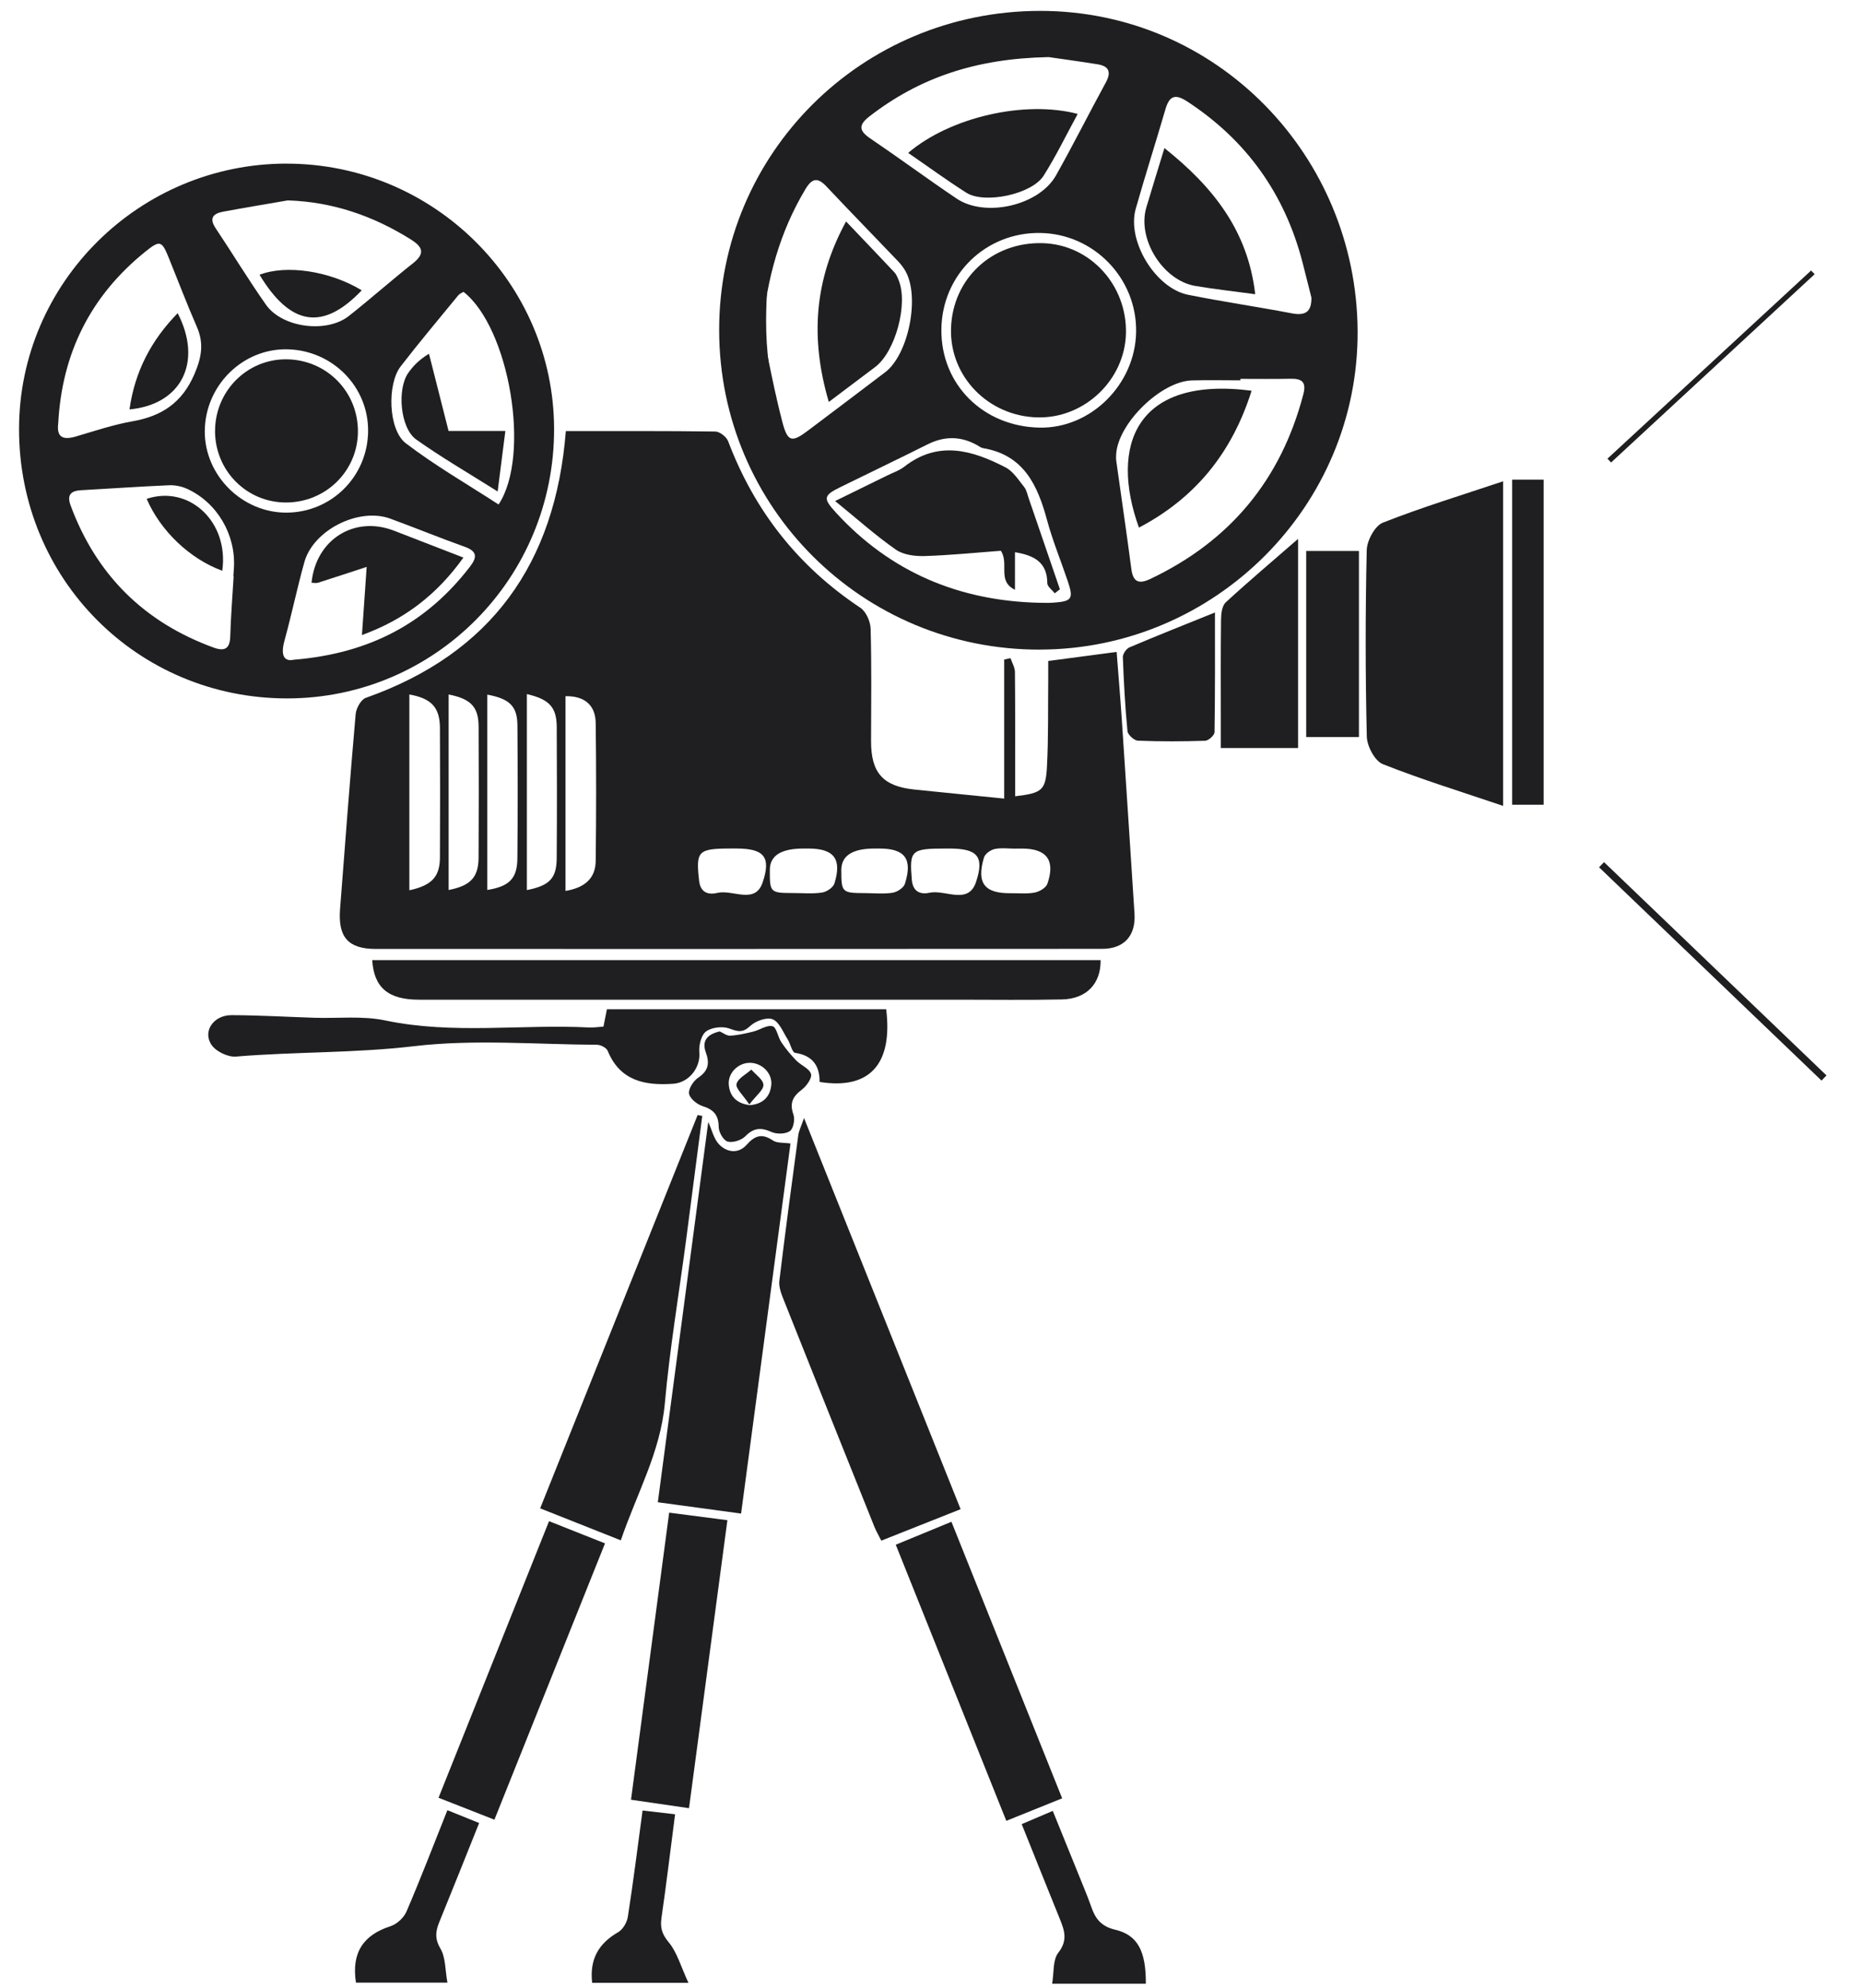 <svg xmlns="http://www.w3.org/2000/svg" id="a" data-name="Layer_1" viewBox="0 0 520 555"><defs><style>      .b, .c {        fill: #1f1f21;      }      .c {        stroke: #1f1f21;        stroke-miterlimit: 10;        stroke-width: 2px;      }    </style></defs><path class="b" d="M124.94,505.31c3.23,1.3,5.86,2.37,8.87,3.58-3.78,9.42-7.39,18.51-11.09,27.55-1.07,2.61-1.37,4.69.28,7.5,1.47,2.51,1.31,5.99,1.95,9.51h-25.54c-1.29-8.31,1.99-13.3,9.68-15.77,1.77-.57,3.7-2.38,4.44-4.1,3.93-9.15,7.5-18.45,11.41-28.27Z"></path><path class="b" d="M320.01,553.75h-26.18c.54-3.11.15-6.65,1.72-8.65,2.78-3.53,1.67-6.37.34-9.65-3.49-8.59-6.92-17.21-10.56-26.25,2.88-1.22,5.47-2.33,8.68-3.69,3,7.39,5.93,14.6,8.85,21.82.66,1.63,1.32,3.27,1.89,4.93,1.14,3.31,2.72,5.48,6.71,6.42,6.35,1.5,8.59,6.1,8.54,15.08Z"></path><path class="b" d="M192.26,553.5h-26.89c-.76-6.61,1.81-11,7.27-14.14,1.32-.76,2.46-2.73,2.7-4.3,1.5-9.65,2.72-19.35,4.11-29.66,3.01.35,5.77.67,9.08,1.05-1.29,9.93-2.43,19.45-3.8,28.94-.39,2.73.13,4.51,2.02,6.79,2.35,2.84,3.39,6.75,5.51,11.32Z"></path><path class="b" d="M280.44,222.95v-38.85c.59-.12,1.18-.25,1.77-.37.43,1.28,1.21,2.56,1.23,3.84.1,9.81.06,19.63.06,29.44,0,1.74,0,3.49,0,5.27,7.52-.91,8.54-1.6,8.89-8.39.42-8.02.26-16.08.35-24.12.02-1.73,0-3.47,0-5.26,6.45-.85,12.45-1.65,19.1-2.53.5,6.46,1.04,12.79,1.46,19.12,1.2,17.97,2.37,35.95,3.53,53.92.4,6.19-2.9,9.85-9.05,9.85-67.59.03-135.17.05-202.76.03-7.81,0-10.66-3.27-10.05-11.18,1.4-18.12,2.76-36.25,4.35-54.35.14-1.64,1.48-4.09,2.82-4.56,35-12.37,52.96-37.45,55.88-74.47,13.85,0,27.81-.07,41.76.12,1.24.02,3.12,1.51,3.58,2.74,7.36,19.44,19.56,34.92,36.9,46.45,1.6,1.06,2.82,3.84,2.88,5.86.28,10.45.15,20.91.12,31.37-.02,8.84,3.32,12.61,12.12,13.52,8.13.84,16.26,1.64,25.07,2.53ZM136.09,193.9v54.53c6.15-.98,8.35-3.19,8.4-8.82.12-12.37.11-24.75.01-37.12-.04-5.32-2.12-7.42-8.42-8.59ZM125.29,193.86v54.58c6.1-1.17,8.32-3.54,8.36-8.98.07-12.23.08-24.45.01-36.68-.03-5.45-2.17-7.7-8.37-8.92ZM157.93,248.7c5.39-.9,8.37-3.5,8.43-8.36.16-12.84.17-25.69,0-38.54-.07-5.02-3.18-7.56-8.43-7.46v54.35ZM114.32,248.52c6.26-1.35,8.51-3.78,8.54-9.14.06-12.05.06-24.11,0-36.17-.03-5.71-2.34-8.25-8.54-9.35v54.65ZM147.14,248.46c6.29-1.22,8.29-3.26,8.33-8.86.09-12.21.08-24.43.01-36.64-.03-5.54-2.06-7.75-8.34-9.21v54.7ZM224.4,236.87q-9.38-.02-9.41,5.94c-.04,6.31.12,6.47,6.44,6.48,2.73,0,5.49.26,8.16-.14,1.28-.19,3.08-1.4,3.43-2.52,2.15-6.84-.11-9.75-7.18-9.76-.48,0-.96,0-1.44,0ZM264.15,236.87c-9.77,0-10.18.47-9.51,8.7.28,3.4,2.44,4.18,4.92,3.64,4.41-.96,10.84,3.5,13.01-2.99,2.45-7.31.24-9.35-7.46-9.35-.32,0-.64,0-.96,0ZM283.53,236.88s0,.01,0,.02c-1.92,0-3.9-.29-5.74.1-1.14.24-2.68,1.33-2.99,2.35-2.15,7.16.12,10.08,7.49,9.99,2.24-.03,4.54.23,6.7-.19,1.31-.26,3.12-1.32,3.51-2.44,2.29-6.54-.19-9.84-7.05-9.83-.64,0-1.28,0-1.92,0ZM204.28,236.86c-9.41,0-9.98.67-9.04,9,.39,3.5,2.77,3.95,5.1,3.39,4.27-1.02,10.51,3.32,12.63-2.89,2.48-7.27.25-9.48-7.25-9.5-.48,0-.96,0-1.44,0ZM244.18,236.87q-9.24.01-9.23,6.03c.01,6.22.18,6.39,6.61,6.41,2.58.01,5.19.29,7.71-.1,1.28-.2,3.08-1.37,3.44-2.49,2.21-6.95.01-9.86-7.08-9.85-.48,0-.97,0-1.45,0Z"></path><path class="b" d="M290.45,181.34c-49.53.12-89.53-39.66-89.61-89.11-.08-49.35,39.76-89.11,89.53-89.19,49.51-.07,88.49,40.44,88.77,89.33.28,48.89-39.79,88.85-88.69,88.96ZM346.41,105.76c0,.14,0,.28,0,.41-4.5,0-9.01-.1-13.51.02-8.67.23-20.68,11.99-21.19,20.62-.04.64-.05,1.29.04,1.93,1.4,10.03,2.89,20.05,4.2,30.09.47,3.63,2.09,4.29,5.21,2.82,22.32-10.55,36.59-27.72,42.83-51.62.89-3.43-.45-4.36-3.58-4.3-4.66.1-9.33.03-13.99.03ZM212.83,92.05c1.85,8.59,3.44,17.26,5.66,25.75,1.48,5.64,2.65,5.79,7.18,2.38,7.19-5.41,14.38-10.83,21.55-16.28,6.53-4.97,9.74-21.1,5.62-28.27-.56-.97-1.26-1.88-2.03-2.69-6.66-6.98-13.41-13.87-20.02-20.9-2.5-2.66-4.06-2.24-5.86.77-7.21,12.02-10.73,25.04-12.1,39.24ZM366.23,83.03c-.82-3.25-1.63-6.51-2.47-9.76-4.95-19.12-15.62-34.1-32.2-44.94-3.52-2.3-5.04-1.47-6.12,2.27-2.69,9.25-5.65,18.43-8.27,27.7-2.53,8.92,5.48,22.15,14.64,23.99,9.6,1.93,19.3,3.33,28.92,5.17,3.84.73,5.58-.37,5.51-4.44ZM292.82,15.94c-20.2.38-36.03,5.72-50.01,16.55-3.03,2.35-3.01,3.96.19,6.13,8.12,5.5,16.01,11.33,24.15,16.81,8.03,5.4,23.03,1.94,27.75-6.45,4.81-8.55,9.21-17.32,13.91-25.93,1.63-2.98.86-4.6-2.33-5.11-5.38-.86-10.79-1.59-13.67-2.01ZM290.06,168.26c1.29,0,2.58.07,3.86-.01,5.47-.36,5.96-1.04,4.26-6.06-1.9-5.64-4.19-11.17-5.74-16.9-2.65-9.79-6.47-18.26-17.88-20.19-.61-.1-1.16-.54-1.72-.86-4.58-2.54-9.13-2.54-13.83-.18-8.05,4.04-16.18,7.91-24.26,11.89-4.84,2.38-4.97,3.14-1.23,7.22,15.21,16.54,34.25,24.52,56.54,25.09ZM290.47,65.03c-15.21-.21-27.39,11.67-27.57,26.88-.18,15.38,11.65,27.19,27.48,27.46,14.24.24,26.62-12.02,26.9-26.63.28-15.02-11.79-27.5-26.82-27.71Z"></path><path class="b" d="M80.05,45.68c41.04,0,74.61,33.28,74.69,74.03.08,41.61-33.2,75.22-74.51,75.25-41.78.03-74.99-33.35-74.91-75.29.08-40.8,33.62-74,74.73-74ZM65.25,160.86s-.05,0-.08,0c.05-.8.11-1.6.16-2.4.52-9.23-4.65-18.1-13.01-21.97-1.54-.71-3.41-1.11-5.1-1.03-8.17.35-16.34.93-24.51,1.38-2.91.16-4.1,1.26-2.98,4.29,7.2,19.39,20.53,32.57,39.95,39.65,2.97,1.08,4.52.39,4.62-3.09.16-5.61.62-11.21.95-16.82ZM16.26,118.2c-.5,3.93,1.39,4.68,4.88,3.66,5.23-1.53,10.45-3.3,15.79-4.24,8.22-1.43,13.92-5.16,17.37-13.19,2.01-4.68,2.69-8.58.67-13.21-2.76-6.32-5.22-12.77-7.8-19.16-1.98-4.91-2.49-5.11-6.63-1.77-15.24,12.3-23.24,28.3-24.28,47.9ZM80.36,55.94c-6,1.04-12.01,2.03-18,3.14-2.74.51-4.08,1.73-2.13,4.64,4.74,7.09,9.15,14.39,14.06,21.36,4.52,6.41,16.89,8.02,23.1,3.15,6.07-4.77,11.84-9.92,17.9-14.7,3.64-2.87,2.66-4.69-.71-6.79-10.46-6.5-21.65-10.39-34.21-10.8ZM129.44,81.46c-.47.3-1.11.54-1.48,1-5.39,6.58-10.87,13.09-16.07,19.82-3.82,4.94-3.48,17.7,1.44,21.46,8.21,6.27,17.25,11.46,25.91,17.09,9.13-13.78,2.95-49.42-9.8-59.36ZM81.97,184.17c21.44-1.75,37.23-10.35,49.27-25.97,2.13-2.76,1.97-4.35-1.54-5.6-6.95-2.48-13.78-5.28-20.7-7.82-8.77-3.22-21.49,3.14-24,12.13-2.03,7.25-3.55,14.65-5.55,21.91-1.15,4.14-.11,5.89,2.52,5.36ZM102.8,120.43c.15-12.43-9.9-22.65-22.54-22.92-12.52-.27-23.02,10.14-23.07,22.89-.05,12.3,10.42,22.73,22.8,22.7,12.56-.03,22.66-10.07,22.81-22.67Z"></path><path class="b" d="M419.78,224.96c-11.55-3.91-22.75-7.35-33.6-11.65-2.22-.88-4.4-4.99-4.47-7.67-.41-17.35-.42-34.72-.02-52.07.06-2.67,2.27-6.79,4.5-7.67,10.86-4.28,22.07-7.69,33.59-11.55v90.6Z"></path><path class="b" d="M206.97,422.51c-7.89-1.07-15.17-2.06-23.26-3.16,4.71-35.48,9.39-70.75,14.09-106.16,1.01,2.21,1.52,4.67,2.98,6.22,2.21,2.33,5.44,2.73,7.72.17,2.36-2.66,4.33-3.24,7.36-1.21,1.16.78,2.99.55,4.9.84-4.57,34.2-9.14,68.41-13.8,103.31Z"></path><path class="b" d="M268.26,421.29c-7.48,2.97-14.61,5.8-22.14,8.78-.69-1.38-1.41-2.59-1.93-3.88-8.5-21.19-17-42.38-25.43-63.6-.64-1.6-1.31-3.44-1.11-5.07,1.64-13.57,3.46-27.12,5.29-40.66.16-1.22.78-2.37,1.6-4.77,14.79,36.93,29.19,72.89,43.73,109.2Z"></path><path class="b" d="M103.95,268.02h203.42c.09,6.58-3.94,10.82-10.78,10.97-9.65.21-19.31.07-28.96.07-50.21,0-100.42.02-150.63,0-8.56,0-12.56-3.36-13.05-11.03Z"></path><path class="b" d="M247.49,281.75c1.88,15.38-4.7,22.5-18.6,20.27.04-4.51-1.95-7.39-6.84-8.12-.85-.13-1.28-2.51-2.07-3.75-1.28-2.01-2.33-4.84-4.18-5.61-1.61-.67-4.77.44-6.24,1.82-2.12,2.01-3.46,1.63-5.87.75-1.89-.69-4.93-.35-6.5.81-1.37,1.01-2.07,3.89-1.89,5.83.39,4.16-2.82,8.48-7.29,8.78-7.89.54-14.83-.76-18.3-9.19-.35-.85-1.94-1.68-2.95-1.69-17.06-.09-34.3-1.59-51.12.39-16.6,1.96-33.2,1.53-49.76,2.9-2.21.18-5.46-1.37-6.74-3.17-2.68-3.77.43-8.4,5.51-8.39,7.72.02,15.44.48,23.16.73,6.59.21,13.39-.59,19.75.74,18.95,3.98,38.02,1,56.99,1.97,1.26.06,2.54-.15,3.98-.25.33-1.65.63-3.16.96-4.84h78.01Z"></path><path class="b" d="M196.12,311.51c-1.51,11.59-3,23.18-4.53,34.76-2.01,15.15-4.56,30.25-5.92,45.45-1.21,13.55-7.77,25.05-12.3,38.26-7.52-2.98-14.73-5.84-22.52-8.93,14.76-36.86,29.37-73.33,43.98-109.8l1.29.26Z"></path><path class="b" d="M296.64,501.99c-5.31,2.14-10.16,4.1-15.61,6.29-10.31-25.76-20.48-51.15-30.87-77.08,5.15-2.12,9.96-4.1,15.55-6.4,10.32,25.77,20.54,51.28,30.92,77.2Z"></path><path class="b" d="M138.07,507.96c-5.26-2.06-10.14-3.98-15.6-6.12,10.31-25.79,20.47-51.22,30.86-77.21,5.27,2.09,10.25,4.06,15.63,6.2-10.37,25.89-20.55,51.32-30.89,77.14Z"></path><path class="b" d="M192.43,504.75c-5.7-.83-10.74-1.57-16.21-2.36,3.56-26.75,7.07-53.15,10.66-80.14,5.53.72,10.68,1.39,16.26,2.11-3.59,26.92-7.11,53.31-10.72,80.39Z"></path><path class="b" d="M362.51,150.42v58.39h-21.57c0-2.8,0-5.63,0-8.45,0-9.15-.06-18.3.06-27.46.02-1.62.28-3.81,1.32-4.76,6.44-5.93,13.14-11.58,20.2-17.72Z"></path><path class="b" d="M431.1,224.63h-8.8v-90.74h8.8v90.74Z"></path><path class="b" d="M364.78,153.8h14.73v51.95h-14.73v-51.95Z"></path><path class="b" d="M339.3,170.98c0,11.11.06,22.27-.12,33.43-.01.84-1.68,2.34-2.62,2.37-6.25.21-12.53.23-18.78-.02-1.04-.04-2.81-1.65-2.91-2.66-.66-6.86-1.04-13.76-1.29-20.65-.03-.92.97-2.37,1.84-2.74,7.76-3.29,15.6-6.4,23.88-9.74Z"></path><path class="b" d="M201.02,287.93c.91.39,1.95,1.24,2.93,1.18,2.15-.13,4.29-.62,6.4-1.14,1.85-.46,3.85-1.92,5.4-1.5,1.13.3,1.48,3.04,2.47,4.5,1.21,1.79,2.61,3.49,4.12,5.04,1.33,1.37,3.66,2.24,4.15,3.78.35,1.11-1.25,3.39-2.56,4.38-2.55,1.92-3.48,3.78-2.34,6.98.47,1.32-.02,3.92-1,4.59-1.23.85-3.67.9-5.13.25-2.92-1.31-4.97-1.19-7.31,1.19-1.1,1.12-3.49,1.89-4.94,1.49-1.16-.32-2.49-2.62-2.5-4.05-.02-3.35-1.4-4.87-4.49-5.85-1.55-.49-3.58-2.12-3.79-3.48-.21-1.36,1.22-3.56,2.56-4.46,2.86-1.91,3.22-4.04,2.14-7.01-1.23-3.39.48-5.12,3.89-5.91ZM209.48,308.5c3.44-.32,5.58-2.18,5.92-5.67.31-3.23-2.6-6.11-5.92-6.15-3.28-.04-6.22,2.8-5.96,6.07.28,3.52,2.45,5.35,5.96,5.76Z"></path><path class="b" d="M506.78,76.54c-18.95,17.52-37.91,35.05-56.86,52.57-.33-.36-.67-.72-1-1.08,18.95-17.5,37.9-35.01,56.86-52.51.34.34.67.68,1.01,1.02Z"></path><path class="b" d="M349.53,109.07c-5.44,17.28-15.68,29.94-31.46,38.21-8.22-22.84-.91-42.4,31.46-38.21Z"></path><path class="b" d="M231.46,112.2c-5.25-17.86-4.06-34.09,4.82-50.38,4.76,5,9.16,9.58,13.5,14.2.53.56.85,1.36,1.15,2.1,2.77,6.61-.83,20.03-6.52,24.33-4.08,3.08-8.17,6.15-12.95,9.75Z"></path><path class="b" d="M350.53,82.13c-5.96-.81-11.37-1.4-16.72-2.31-9.09-1.54-16.27-13.13-13.68-21.89,1.58-5.34,3.25-10.66,5.06-16.59,13.54,10.78,23.32,23.04,25.35,40.78Z"></path><path class="b" d="M253.63,42.68c11.72-9.99,32.58-14.76,47.34-10.88-3.19,5.84-6.04,11.76-9.53,17.26-3.29,5.18-16.5,7.96-21.57,4.74-5.41-3.43-10.59-7.23-16.25-11.12Z"></path><path class="b" d="M294.56,165.63c-.73-.95-2.08-1.89-2.08-2.85-.04-5.75-3.55-7.74-9.03-8.63v10.49c-5.07-2.46-1.55-7.28-3.94-10.89-6.92.51-14.09,1.25-21.29,1.47-2.69.08-5.93-.32-8.03-1.79-5.63-3.92-10.78-8.54-16.97-13.57,5.56-2.72,10.09-4.94,14.62-7.16,1.59-.78,3.34-1.36,4.71-2.43,9.51-7.41,18.99-4.59,28.28.21,2.11,1.09,3.6,3.5,5.18,5.46.67.83.89,2.05,1.26,3.11,2.92,8.48,5.82,16.97,8.73,25.45-.48.37-.96.74-1.44,1.12Z"></path><path class="b" d="M289.79,116.52c-13.78-.32-24.58-11.39-24.2-24.81.39-13.92,11.51-24.26,25.66-23.83,13.19.4,23.55,11.69,23.19,25.27-.35,12.97-11.63,23.67-24.64,23.36Z"></path><path class="b" d="M62.07,159.33c-9.14-3.36-17.25-11.16-21.11-20.08,11.91-3.94,23.05,6.46,21.11,20.08Z"></path><path class="b" d="M36.16,114.29c1.5-10.59,6.05-19.29,13.46-26.87,7.01,13.56,1.15,25.5-13.46,26.87Z"></path><path class="b" d="M101.02,81.04c-10.83,11.4-19.92,9.93-28.54-4.34,7.43-2.88,19.58-1.09,28.54,4.34Z"></path><path class="b" d="M141.13,120.31c-.73,5.76-1.38,10.89-2.15,16.89-8.21-5.18-15.71-9.52-22.74-14.51-4.5-3.19-5.42-14.18-2.17-18.67,1.3-1.8,2.78-3.46,5.73-5.28,1.77,6.97,3.53,13.94,5.47,21.56h15.87Z"></path><path class="b" d="M102.4,158.25c-4.83,1.58-9.18,3.02-13.56,4.41-.55.17-1.2.02-1.84.02,1.23-12.16,12.02-18.82,23.06-14.53,6.25,2.43,12.51,4.85,19.35,7.5-7.32,10.25-16.4,17.29-28.33,21.62.46-6.64.89-12.78,1.32-19.03Z"></path><path class="b" d="M60.06,120.27c.03-11.09,8.89-20.01,19.83-19.97,11.26.04,20.16,9.02,20.07,20.26-.09,10.97-9.03,19.73-20.13,19.71-11-.02-19.8-8.93-19.78-20.01Z"></path><path class="b" d="M209.27,308.32c-1.8-2.71-3.88-4.51-3.58-5.73.39-1.58,2.68-2.7,4.14-4.02,1.21,1.42,3.32,2.8,3.37,4.26.06,1.42-1.99,2.93-3.94,5.48Z"></path><path class="b" d="M214.98,73.5s-3.28,22.61,1.88,37.64c-7.78-10.86-7.78-31.57-7.78-31.57l5.89-6.07Z"></path><line class="c" x1="509.39" y1="300.92" x2="447.26" y2="241.38"></line></svg>